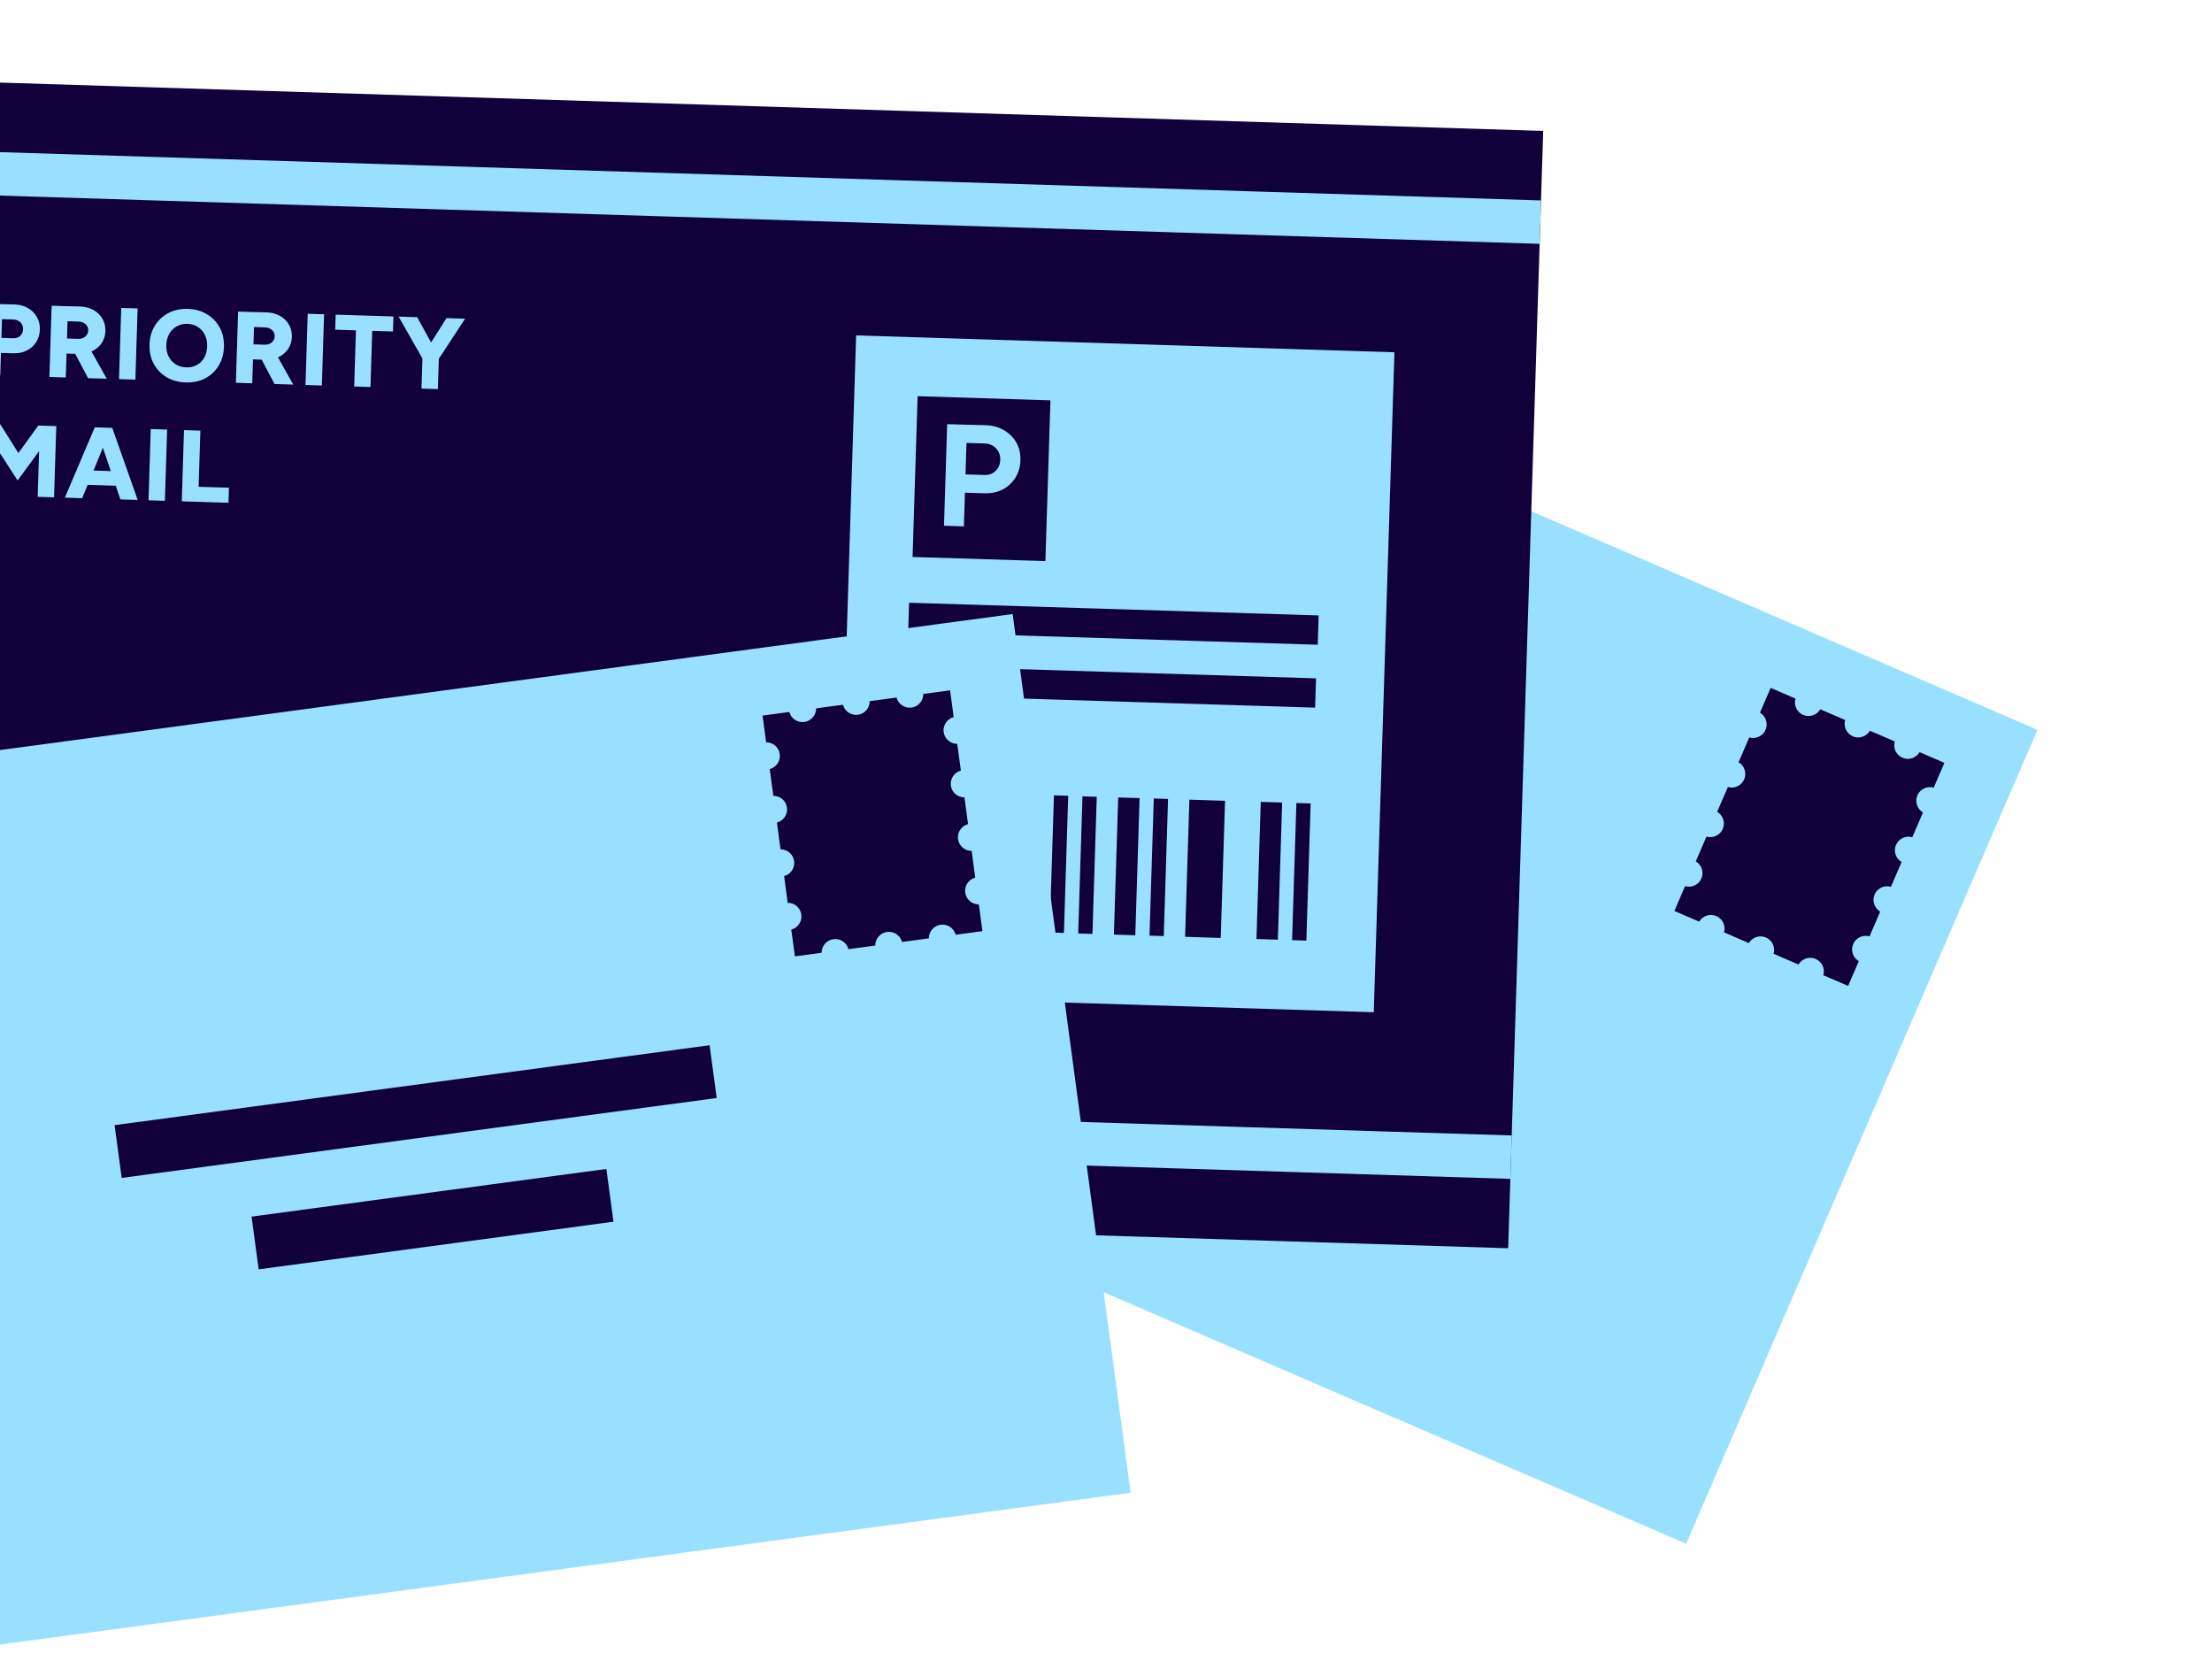 <?xml version="1.0" encoding="UTF-8"?>
<svg xmlns="http://www.w3.org/2000/svg" width="405" height="304" viewBox="0 0 405 304" fill="none">
  <g clip-path="url(#clip0_12912_23929)">
    <rect x="151.219" y="37.84" width="241.616" height="162.293" transform="rotate(23.35 151.219 37.84)" fill="#99E0FF"></rect>
    <path d="M354.046 144.195L356.005 139.658L351.462 137.697C350.833 138.765 349.494 139.224 348.328 138.719C347.159 138.214 346.574 136.926 346.92 135.736L342.378 133.775L342.376 133.779L342.363 133.773C341.893 134.574 341.024 135.031 340.126 134.998C340.087 134.997 340.05 134.995 340.013 134.991C339.906 134.982 339.798 134.967 339.69 134.942C339.614 134.925 339.539 134.907 339.466 134.881C339.39 134.856 339.317 134.828 339.243 134.797C338.075 134.292 337.49 133.004 337.835 131.814L333.293 129.854L333.292 129.857L333.278 129.851C332.65 130.919 331.312 131.379 330.144 130.873C328.976 130.368 328.39 129.08 328.736 127.89L324.194 125.929L322.235 130.466C323.304 131.095 323.765 132.434 323.261 133.601C322.757 134.768 321.468 135.349 320.277 135.003L318.318 139.54C319.387 140.169 319.848 141.508 319.344 142.675C318.84 143.842 317.551 144.423 316.36 144.076L314.401 148.613C315.469 149.244 315.93 150.583 315.427 151.748C314.924 152.914 313.633 153.498 312.442 153.152L310.483 157.689C311.552 158.318 312.013 159.657 311.51 160.822C311.007 161.987 309.716 162.572 308.525 162.225L306.566 166.762L311.108 168.723C311.737 167.655 313.076 167.198 314.244 167.702C315.413 168.207 315.996 169.494 315.65 170.684L320.193 172.645L320.194 172.642L320.208 172.647C320.667 171.866 321.51 171.411 322.386 171.42C322.443 171.421 322.503 171.424 322.562 171.429C322.669 171.438 322.778 171.455 322.884 171.479C322.959 171.496 323.034 171.516 323.108 171.541C323.183 171.565 323.256 171.593 323.329 171.624C324.497 172.129 325.083 173.417 324.735 174.606L329.279 176.568L329.28 176.564L329.292 176.569C329.921 175.502 331.26 175.044 332.428 175.548C333.597 176.053 334.18 177.34 333.834 178.53L338.377 180.491L340.335 175.954C339.266 175.325 338.807 173.987 339.31 172.822C339.813 171.656 341.103 171.071 342.294 171.417L344.252 166.881C343.183 166.251 342.724 164.913 343.227 163.748C343.73 162.583 345.02 161.997 346.211 162.344L348.169 157.807C347.101 157.176 346.641 155.84 347.145 154.673C347.649 153.506 348.938 152.922 350.129 153.269L352.087 148.732C351.018 148.103 350.558 146.766 351.062 145.599C351.566 144.432 352.855 143.848 354.046 144.195Z" fill="#11003A"></path>
    <rect x="-21.086" y="14.457" width="303.78" height="204.64" transform="rotate(1.795 -21.086 14.457)" fill="#11003A"></rect>
    <rect x="156.75" y="61.403" width="98.609" height="120.876" transform="rotate(1.795 156.75 61.403)" fill="#99E0FF"></rect>
    <rect x="168.008" y="72.528" width="24.331" height="29.447" transform="rotate(1.795 168.008 72.528)" fill="#11003A"></rect>
    <rect width="74.99" height="5.366" transform="matrix(1 0.031 0.031 -1 166.281 115.707)" fill="#11003A"></rect>
    <rect width="74.99" height="5.366" transform="matrix(1 0.031 0.031 -1 165.797 127.223)" fill="#11003A"></rect>
    <rect x="-21.484" y="27.176" width="303.78" height="7.952" transform="rotate(1.795 -21.484 27.176)" fill="#99E0FF"></rect>
    <rect x="-26.852" y="198.348" width="303.78" height="7.952" transform="rotate(1.795 -26.852 198.348)" fill="#99E0FF"></rect>
    <path d="M176.247 90.181L176.352 86.833L180.258 86.955C181.073 86.981 181.745 86.736 182.276 86.221C182.824 85.706 183.112 85.014 183.139 84.146C183.157 83.579 183.039 83.079 182.787 82.646C182.535 82.195 182.183 81.838 181.73 81.575C181.277 81.313 180.749 81.181 180.146 81.18L176.532 81.067L176.637 77.745L180.331 77.834C181.642 77.858 182.794 78.16 183.787 78.74C184.78 79.303 185.545 80.063 186.083 81.02C186.621 81.959 186.871 83.04 186.832 84.262C186.795 85.467 186.486 86.53 185.908 87.451C185.329 88.373 184.553 89.094 183.579 89.613C182.606 90.114 181.49 90.345 180.233 90.306L176.247 90.181ZM172.838 96.245L173.421 77.644L177.062 77.758L176.479 96.359L172.838 96.245Z" fill="#99E0FF"></path>
    <path d="M-0.217 64.595L-0.131 61.839L2.402 61.918C2.936 61.935 3.369 61.793 3.702 61.493C4.035 61.18 4.209 60.769 4.225 60.26C4.236 59.925 4.164 59.624 4.011 59.358C3.87 59.093 3.659 58.888 3.378 58.742C3.109 58.584 2.789 58.5 2.416 58.488L-0.023 58.412L0.062 55.674L2.577 55.734C3.521 55.751 4.353 55.964 5.074 56.372C5.794 56.779 6.349 57.325 6.738 58.008C7.139 58.692 7.326 59.475 7.298 60.356C7.271 61.213 7.042 61.976 6.611 62.646C6.193 63.304 5.617 63.815 4.885 64.177C4.153 64.539 3.321 64.706 2.39 64.677L-0.217 64.595ZM-2.954 68.629L-2.545 55.592L0.453 55.686L0.045 68.723L-2.954 68.629ZM11.79 64.71L11.876 61.954L14.297 62.03C14.645 62.041 14.957 61.982 15.235 61.854C15.512 61.726 15.729 61.546 15.886 61.315C16.055 61.072 16.144 60.801 16.153 60.503C16.168 60.044 16.006 59.66 15.668 59.351C15.342 59.042 14.899 58.879 14.341 58.862L11.975 58.788L12.061 56.05L14.576 56.11C15.52 56.127 16.352 56.334 17.073 56.729C17.794 57.124 18.349 57.658 18.738 58.329C19.14 59 19.327 59.758 19.301 60.602C19.274 61.446 19.04 62.191 18.597 62.836C18.154 63.48 17.555 63.977 16.798 64.326C16.054 64.664 15.204 64.817 14.248 64.787L11.79 64.71ZM9.045 69.005L9.454 55.968L12.452 56.062L12.044 69.099L9.045 69.005ZM16.122 69.227L13.342 63.957L15.647 62.37L19.549 69.334L16.122 69.227ZM21.79 69.405L22.198 56.368L25.197 56.462L24.788 69.499L21.79 69.405ZM34.016 70.011C32.675 69.969 31.499 69.647 30.486 69.043C29.474 68.427 28.692 67.608 28.14 66.584C27.588 65.547 27.332 64.377 27.373 63.073C27.415 61.757 27.743 60.605 28.358 59.618C28.973 58.618 29.799 57.849 30.835 57.309C31.884 56.758 33.072 56.503 34.401 56.545C35.73 56.587 36.894 56.915 37.894 57.531C38.906 58.134 39.688 58.954 40.24 59.99C40.792 61.014 41.047 62.184 41.006 63.501C40.965 64.804 40.637 65.956 40.022 66.956C39.419 67.944 38.599 68.713 37.563 69.265C36.527 69.804 35.345 70.053 34.016 70.011ZM34.103 67.255C34.835 67.278 35.486 67.131 36.055 66.813C36.625 66.495 37.074 66.043 37.403 65.457C37.732 64.858 37.909 64.174 37.933 63.404C37.958 62.622 37.818 61.928 37.514 61.322C37.21 60.703 36.784 60.218 36.236 59.865C35.688 59.5 35.048 59.306 34.315 59.283C33.583 59.26 32.932 59.413 32.362 59.744C31.793 60.061 31.337 60.519 30.995 61.118C30.654 61.703 30.471 62.388 30.446 63.17C30.422 63.94 30.562 64.634 30.866 65.252C31.17 65.858 31.602 66.338 32.163 66.691C32.724 67.044 33.37 67.232 34.103 67.255ZM45.931 65.78L46.017 63.024L48.438 63.1C48.786 63.111 49.099 63.052 49.376 62.924C49.653 62.796 49.87 62.616 50.027 62.385C50.196 62.142 50.285 61.871 50.294 61.573C50.309 61.114 50.147 60.73 49.809 60.421C49.483 60.112 49.04 59.949 48.482 59.932L46.116 59.858L46.202 57.12L48.717 57.18C49.661 57.197 50.493 57.404 51.214 57.799C51.935 58.194 52.49 58.728 52.879 59.399C53.281 60.07 53.468 60.828 53.442 61.672C53.416 62.516 53.181 63.261 52.738 63.906C52.295 64.55 51.696 65.047 50.939 65.397C50.195 65.734 49.345 65.887 48.389 65.857L45.931 65.78ZM43.186 70.075L43.595 57.038L46.593 57.132L46.185 70.169L43.186 70.075ZM50.263 70.297L47.483 65.027L49.788 63.44L53.69 70.404L50.263 70.297ZM55.931 70.475L56.339 57.438L59.338 57.532L58.929 70.569L55.931 70.475ZM64.849 70.754L65.224 58.797L68.204 58.891L67.829 70.847L64.849 70.754ZM61.372 60.355L61.459 57.598L72.037 57.93L71.951 60.686L61.372 60.355ZM80.227 65.867L77.358 65.18L81.752 58.234L85.16 58.341L80.227 65.867ZM77.172 71.14L77.368 64.883L80.366 64.977L80.17 71.234L77.172 71.14ZM77.433 65.779L72.98 57.959L76.388 58.066L80.338 65.274L77.433 65.779ZM3.226 87.963L-3.192 78.011L-1.728 77.703L0.062 77.685L4.821 85.254L3.226 87.963ZM-3.643 90.618L-3.234 77.581L-0.236 77.675L-0.644 90.712L-3.643 90.618ZM3.226 87.963L1.767 85.158L7.009 77.903L8.832 78.034L10.219 78.394L3.226 87.963ZM6.899 90.949L7.307 77.912L10.306 78.006L9.897 91.043L6.899 90.949ZM22.045 91.423L17.574 78.234L20.554 78.327L25.211 91.523L22.045 91.423ZM11.876 91.105L17.351 78.227L20.331 78.32L15.043 91.204L11.876 91.105ZM14.338 88.702L14.421 86.058L23.006 86.327L22.924 88.972L14.338 88.702ZM27.193 91.585L27.602 78.548L30.6 78.642L30.192 91.679L27.193 91.585ZM33.281 91.775L33.69 78.739L36.688 78.833L36.279 91.87L33.281 91.775ZM35.069 91.832L35.155 89.075L41.916 89.287L41.83 92.043L35.069 91.832Z" fill="#99E0FF"></path>
    <rect x="166.852" y="144.789" width="6.532" height="25.118" transform="rotate(1.795 166.852 144.789)" fill="#11003A"></rect>
    <rect x="217.766" y="146.395" width="6.532" height="25.118" transform="rotate(1.795 217.766 146.395)" fill="#11003A"></rect>
    <rect x="176" y="145.074" width="2.613" height="25.118" transform="rotate(1.795 176 145.074)" fill="#11003A"></rect>
    <rect x="237.359" y="147.004" width="2.613" height="25.118" transform="rotate(1.795 237.359 147.004)" fill="#11003A"></rect>
    <rect x="198.195" y="145.785" width="2.613" height="25.118" transform="rotate(1.795 198.195 145.785)" fill="#11003A"></rect>
    <rect x="211.25" y="146.18" width="2.613" height="25.118" transform="rotate(1.795 211.25 146.18)" fill="#11003A"></rect>
    <rect x="192.969" y="145.598" width="2.613" height="25.118" transform="rotate(1.795 192.969 145.598)" fill="#11003A"></rect>
    <rect x="181.227" y="145.242" width="3.919" height="25.118" transform="rotate(1.795 181.227 145.242)" fill="#11003A"></rect>
    <rect x="204.734" y="145.988" width="3.919" height="25.118" transform="rotate(1.795 204.734 145.988)" fill="#11003A"></rect>
    <rect x="230.836" y="146.793" width="3.919" height="25.118" transform="rotate(1.795 230.836 146.793)" fill="#11003A"></rect>
    <rect x="-54.055" y="144.57" width="241.616" height="162.293" transform="rotate(-7.648 -54.055 144.57)" fill="#99E0FF"></rect>
    <path d="M174.613 131.279L173.956 126.381L169.052 127.04C169.063 128.279 168.151 129.362 166.892 129.53C165.63 129.699 164.465 128.896 164.149 127.698L159.245 128.357L159.246 128.36L159.231 128.362C159.241 129.291 158.732 130.13 157.945 130.565C157.911 130.584 157.879 130.601 157.844 130.617C157.748 130.664 157.648 130.707 157.542 130.741C157.469 130.766 157.395 130.788 157.319 130.804C157.241 130.822 157.164 130.836 157.085 130.846C155.823 131.016 154.658 130.213 154.342 129.015L149.438 129.673L149.439 129.677L149.425 129.679C149.435 130.918 148.525 132.001 147.264 132.169C146.002 132.338 144.837 131.535 144.521 130.337L139.618 130.996L140.275 135.893C141.516 135.882 142.6 136.792 142.769 138.052C142.938 139.312 142.132 140.475 140.933 140.791L141.59 145.688C142.831 145.677 143.915 146.588 144.085 147.847C144.254 149.107 143.448 150.27 142.248 150.586L142.906 155.484C144.146 155.474 145.231 156.384 145.4 157.643C145.569 158.901 144.763 160.067 143.564 160.383L144.221 165.281C145.462 165.269 146.546 166.18 146.715 167.438C146.884 168.696 146.078 169.862 144.879 170.178L145.536 175.076L150.44 174.417C150.429 173.178 151.341 172.097 152.602 171.927C153.864 171.758 155.027 172.561 155.343 173.759L160.247 173.1L160.246 173.097L160.261 173.095C160.252 172.188 160.74 171.364 161.496 170.921C161.546 170.893 161.598 170.864 161.652 170.838C161.748 170.791 161.85 170.749 161.953 170.715C162.027 170.691 162.101 170.67 162.177 170.652C162.254 170.635 162.33 170.621 162.409 170.61C163.671 170.441 164.836 171.244 165.15 172.442L170.056 171.783L170.055 171.78L170.068 171.778C170.057 170.539 170.969 169.457 172.23 169.288C173.492 169.119 174.655 169.922 174.971 171.12L179.875 170.461L179.217 165.564C177.977 165.575 176.894 164.664 176.725 163.406C176.556 162.148 177.36 160.982 178.559 160.666L177.902 155.768C176.661 155.78 175.579 154.869 175.41 153.611C175.241 152.353 176.045 151.187 177.244 150.871L176.587 145.973C175.346 145.983 174.263 145.074 174.094 143.814C173.925 142.554 174.729 141.39 175.929 141.074L175.271 136.176C174.031 136.188 172.948 135.279 172.779 134.019C172.61 132.759 173.414 131.595 174.613 131.279Z" fill="#11003A"></path>
    <rect x="20.984" y="205.977" width="109.918" height="9.745" transform="rotate(-7.648 20.984 205.977)" fill="#11003A"></rect>
    <rect x="46.062" y="222.719" width="65.547" height="9.745" transform="rotate(-7.648 46.062 222.719)" fill="#11003A"></rect>
    <mask id="mask0_12912_23929" style="mask-type:alpha" maskUnits="userSpaceOnUse" x="0" y="0" width="374" height="305">
      <rect width="374" height="304" transform="translate(0 0.5)" fill="#00AA55"></rect>
    </mask>
    <g mask="url(#mask0_12912_23929)">
</g>
  </g>
  <defs>
    <clipPath id="clip0_12912_23929">
      <rect width="405" height="304" fill="white"></rect>
    </clipPath>
  </defs>
</svg>
